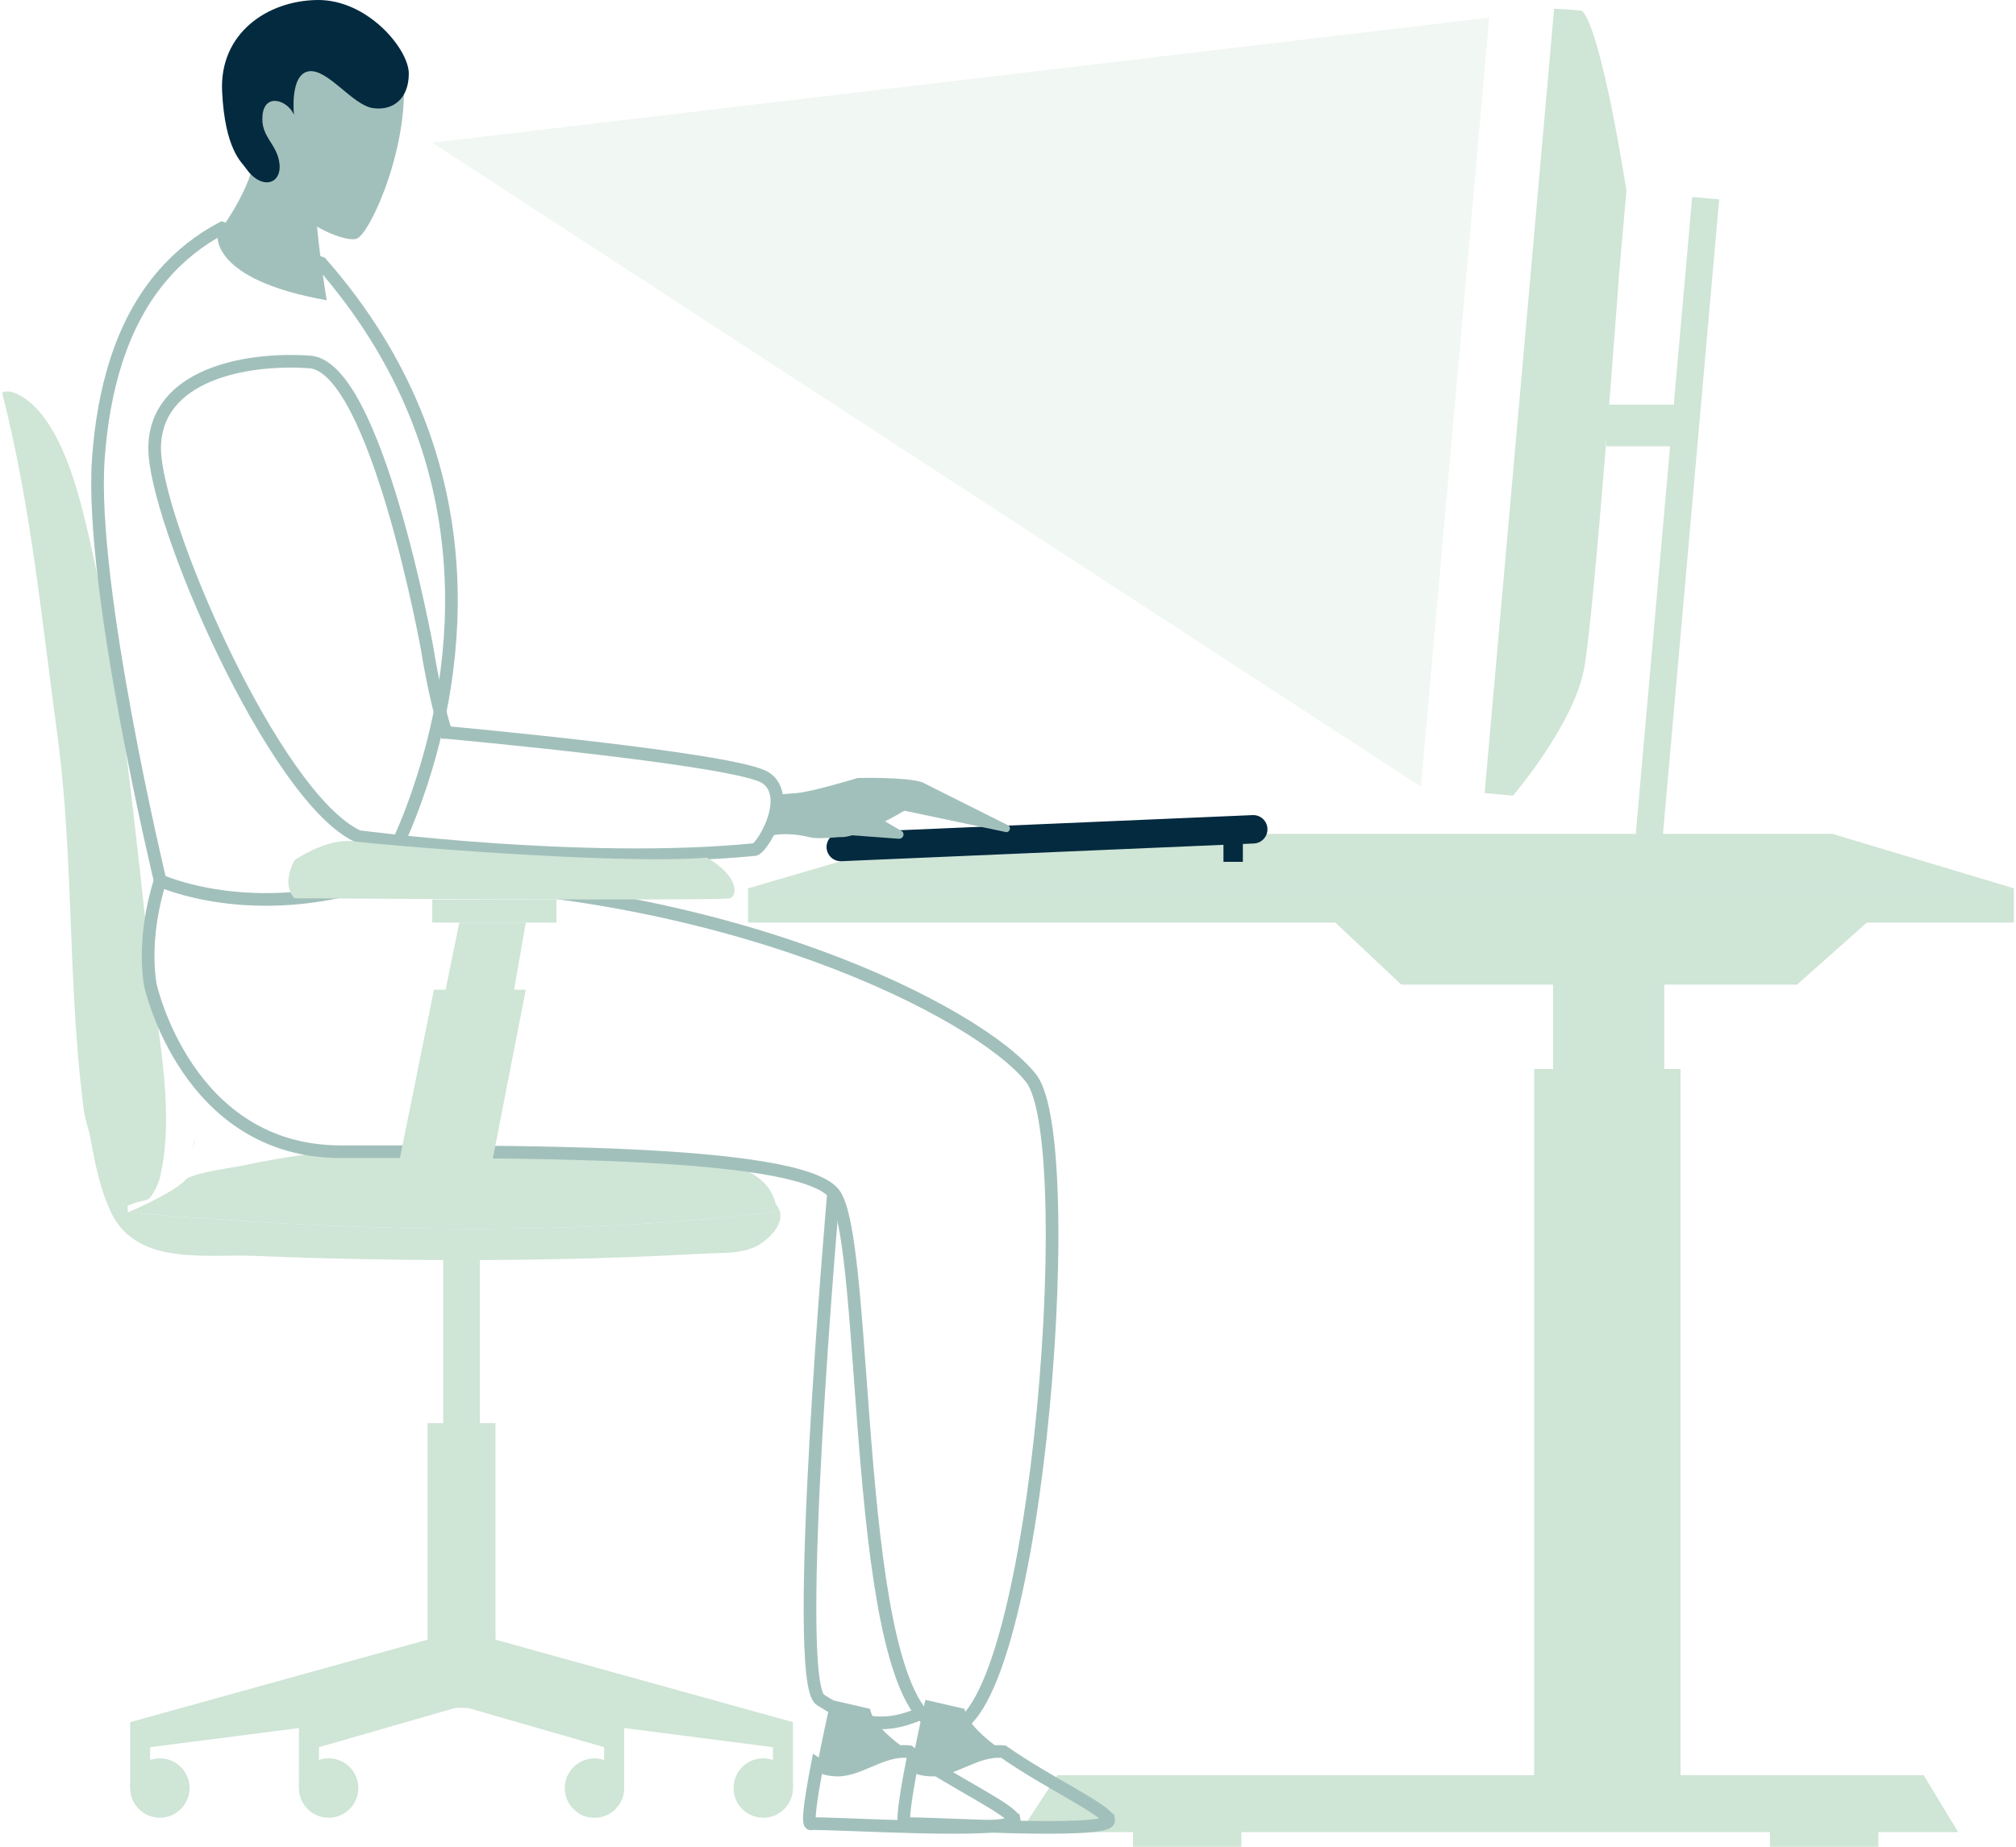 <svg width="478" height="438" viewBox="0 0 478 438" fill="none" xmlns="http://www.w3.org/2000/svg">
<g clip-path="url(#clip0_3024_106584)">
<path d="M477.507 210.676H177.366V218.808H477.507V210.676Z" fill="#CFE5D6"/>
<path d="M177.366 210.676L221.587 197.761H434.443L477.5 210.676H177.366Z" fill="#CFE5D6"/>
<path d="M394.595 230.307H368.246V396.146H394.595V230.307Z" fill="#CFE5D6"/>
<path d="M310.4 212.948L332.256 233.517H426.085L449.225 212.948H310.4Z" fill="#CFE5D6"/>
<path d="M464.285 434.507H241.914L250.724 421.006H456.104L464.285 434.507Z" fill="#CFE5D6"/>
<path d="M398.453 253.519H363.747V421.73H398.453V253.519Z" fill="#CFE5D6"/>
<path d="M294.335 430.926H268.628V437.994H294.335V430.926Z" fill="#CFE5D6"/>
<path d="M445.368 430.926H419.661V437.994H445.368V430.926Z" fill="#CFE5D6"/>
<path d="M368.492 2.064L352.011 188.094L358.732 188.692C358.732 188.692 373.124 171.9 375.597 158.569C378.07 145.238 383.935 64.45 383.935 64.45L385.634 45.241C385.634 45.241 379.908 7.893 375.213 2.662C375.88 2.429 368.492 2.064 368.492 2.064Z" fill="#CFE5D6"/>
<path d="M397.824 95.963H380.87V105.845H397.824V95.963Z" fill="#CFE5D6"/>
<path d="M407.621 47.284L401.221 46.717L386.761 210.041L393.162 210.608L407.621 47.284Z" fill="#CFE5D6"/>
<path d="M30.857 408.431L107.972 387.038V405.045L35.609 414.366V424.053H30.857V408.431Z" fill="#CFE5D6"/>
<path d="M70.875 408.431L107.972 387.038V405.045L75.626 414.366V424.053H70.875V408.431Z" fill="#CFE5D6"/>
<path d="M37.899 431.096C41.788 431.096 44.941 427.942 44.941 424.053C44.941 420.163 41.788 417.01 37.899 417.01C34.01 417.01 30.857 420.163 30.857 424.053C30.857 427.942 34.01 431.096 37.899 431.096Z" fill="#CFE5D6"/>
<path d="M77.917 431.096C81.806 431.096 84.959 427.942 84.959 424.053C84.959 420.163 81.806 417.01 77.917 417.01C74.028 417.01 70.875 420.163 70.875 424.053C70.875 427.942 74.028 431.096 77.917 431.096Z" fill="#CFE5D6"/>
<path d="M147.99 408.431L110.893 387.038V405.045L143.239 414.366V424.053H147.99V408.431Z" fill="#CFE5D6"/>
<path d="M147.902 425.197C148.525 421.358 145.918 417.74 142.08 417.117C138.241 416.494 134.624 419.101 134 422.94C133.377 426.78 135.984 430.397 139.823 431.021C143.662 431.644 147.279 429.037 147.902 425.197Z" fill="#CFE5D6"/>
<path d="M188.008 408.431L110.893 387.038V405.045L183.256 414.366V419.873L188.008 424.053V408.431Z" fill="#CFE5D6"/>
<path d="M180.966 431.096C184.855 431.096 188.008 427.942 188.008 424.053C188.008 420.163 184.855 417.01 180.966 417.01C177.077 417.01 173.924 420.163 173.924 424.053C173.924 427.942 177.077 431.096 180.966 431.096Z" fill="#CFE5D6"/>
<path d="M110.899 387.038H107.973V405.045H110.899V387.038Z" fill="#CFE5D6"/>
<path d="M113.775 294.021H105.084V400.425H113.775V294.021Z" fill="#CFE5D6"/>
<path d="M117.481 337.505H101.384V397.121H117.481V337.505Z" fill="#CFE5D6"/>
<path d="M26.144 254.482C28.41 264.678 29.662 274.755 30.197 284.787C30.247 285.7 30.291 286.612 30.329 287.531C81.391 291.893 131.2 293.479 182.338 287.594C183.181 287.519 183.949 287.198 184.666 286.694C186.095 289.709 183.206 292.944 180.758 294.694H180.771C178.153 296.569 175.113 296.978 172.005 297.123C170.5 297.199 168.99 297.205 167.499 297.287C167.31 297.293 167.121 297.312 166.932 297.312C155.297 297.96 143.648 298.388 131.993 298.621C107.992 299.112 83.971 298.791 59.976 297.841C50.574 297.469 38.051 299.326 30.487 292.963C28.901 291.622 27.529 289.929 26.447 287.77C26.352 287.575 26.264 287.368 26.17 287.166C22.627 279.632 21.607 269.877 19.939 261.814" fill="#CFE5D6"/>
<path d="M184.679 286.701C183.961 287.204 183.193 287.525 182.35 287.601C131.213 293.486 81.397 291.899 30.342 287.538C30.342 287.538 40.323 283.315 43.79 280.042C44.507 278.305 55.338 276.901 57.282 276.486C85.746 270.393 113.435 270.859 141.401 274.912C147.94 275.856 156.555 273.616 163.144 274.912C164.182 275.12 169.185 275.34 170.23 275.554C176.114 276.756 182.375 279.066 183.942 285.593C184.257 285.958 184.502 286.323 184.679 286.701Z" fill="#CFE5D6"/>
<path d="M46.37 269.531C46.37 269.531 46.37 269.575 46.364 269.6C46.213 270.689 45.974 271.639 45.647 272.483L46.377 269.531H46.37Z" fill="#CFE5D6"/>
<path d="M105.739 173.7C103.077 165.486 101.277 153.792 101.277 153.792C101.277 153.792 89.163 86.913 73.43 85.837C57.698 84.76 36.968 89.103 36.666 106.015C36.364 122.927 65.035 189.321 84.959 198.397C84.959 198.397 137.966 205.465 178.675 201.506C180.28 202.11 188.272 188.975 181.545 184.475C174.818 179.975 105.745 173.7 105.745 173.7H105.739Z" stroke="#A2C0BB" stroke-width="3" stroke-miterlimit="10"/>
<path d="M26.446 287.77C27.107 277.744 20.72 272.149 19.681 261.751C16.113 232.68 17.472 205.597 13.904 176.525C10.015 148.14 7.454 120.264 0.5 93.106C1.4 92.697 2.514 92.741 3.886 93.364C13.476 97.744 18.032 114.581 20.26 123.807C28.882 159.431 31.909 196.792 36.112 232.887C37.748 246.916 41.348 264.351 37.975 279.066C37.975 279.11 37.962 279.129 37.95 279.154C37.673 280.218 37.321 281.13 36.893 281.93C34.426 286.556 35.703 282.83 26.434 287.77H26.446Z" fill="#CFE5D6"/>
<path d="M219.976 419.729C225.665 420.478 231.259 414.719 237.93 415.437C233.034 411.975 229.227 408.425 228.692 405.272L219.416 403.145C219.416 403.145 217.647 410.899 216.188 418.445C217.238 419.181 218.472 419.647 219.976 419.735V419.729Z" fill="#A2C0BB"/>
<path d="M262.876 431.631C262.354 429.201 247.899 422.486 237.937 415.437C231.266 414.719 225.672 420.478 219.983 419.729C218.479 419.641 217.245 419.175 216.194 418.439C214.791 425.708 213.671 432.776 214.703 432.55C216.798 432.097 263.663 435.243 262.882 431.631H262.876Z" stroke="#A2C0BB" stroke-width="3" stroke-miterlimit="10"/>
<path d="M197.579 419.729C203.268 420.478 208.863 414.719 215.533 415.437C210.638 411.975 206.83 408.425 206.295 405.272L197.019 403.145C197.019 403.145 195.251 410.899 193.791 418.445C194.842 419.181 196.075 419.647 197.579 419.735V419.729Z" fill="#A2C0BB"/>
<path d="M240.479 431.631C239.956 429.201 225.501 422.486 215.539 415.437C208.869 414.719 203.274 420.478 197.585 419.729C196.081 419.641 194.848 419.175 193.797 418.439C192.394 425.708 191.273 432.776 192.305 432.55C194.401 432.097 241.265 435.243 240.485 431.631H240.479Z" stroke="#A2C0BB" stroke-width="3" stroke-miterlimit="10"/>
<path d="M37.969 208.851C33.451 223.195 35.666 233.649 35.666 233.649C35.666 233.649 44.256 273.099 80.737 273.143C117.218 273.188 188.694 272.332 197.624 282.918C206.554 293.504 201.412 403.421 223.262 409.854C245.111 416.28 256.709 271.331 244.494 255.741C232.286 240.157 171.659 209.071 89.925 208.851" stroke="#A2C0BB" stroke-width="3" stroke-miterlimit="10"/>
<path d="M197.629 282.918C197.629 282.918 187.516 398.745 194.521 403.144C201.525 407.544 207.805 411.112 218.428 406.304" stroke="#A2C0BB" stroke-width="3" stroke-miterlimit="10"/>
<path d="M77.458 71.203C49.486 66.263 51.6 55.519 51.6 55.519C51.6 55.519 60.058 44.416 60.454 36.215C60.454 36.215 61.839 36.423 63.745 36.945C68.012 38.103 74.897 40.816 74.784 46.172C74.702 49.923 75.331 55.915 75.992 61.089C76.703 66.602 77.458 71.197 77.458 71.197V71.203Z" fill="#A2C0BB"/>
<path d="M70.516 50.565C64.085 45.329 58.175 36.637 59.27 24.055C61.385 -0.264 95.481 16.654 95.481 16.654C97.595 33.307 88.08 54.99 84.644 56.576C82.983 57.344 76.52 55.456 70.516 50.565Z" fill="#A2C0BB"/>
<path d="M58.207 39.79C61.933 45.209 66.797 43.755 66.269 38.865C65.74 33.975 61.681 32.521 62.254 27.234C62.833 21.947 68.251 23.797 69.705 27.234C69.705 27.234 68.647 17.718 73.141 16.924C77.634 16.131 83.581 24.987 88.471 25.648C93.36 26.309 96.928 23.269 96.928 17.453C96.928 11.638 87.155 -0.132 75.261 0C63.368 0.132 52.002 7.924 52.663 21.676C53.324 35.429 57.301 38.456 58.214 39.79H58.207Z" fill="#032A3F"/>
<path d="M99.376 187.269C98.816 188.918 98.25 190.479 97.696 191.958C93.694 202.551 89.93 208.851 89.93 208.851C59.799 218.896 37.969 208.851 37.969 208.851C37.969 208.851 21.198 139.058 23.312 108.922C23.923 100.186 25.339 92.596 27.422 86.031C30.115 77.503 33.935 70.693 38.579 65.299C42.682 60.522 47.44 56.853 52.625 54.09L76.155 62.398C116.852 108.834 108.847 159.374 99.37 187.269H99.376Z" stroke="#A2C0BB" stroke-width="3" stroke-miterlimit="10"/>
<path d="M69.843 204.005C69.843 204.005 77.395 198.687 83.927 199.542C90.459 200.398 145.983 205.131 167.606 203.401C175.321 207.901 174.805 212.376 173.131 213.03C171.457 213.685 69.837 213.03 69.837 213.03C69.837 213.03 66.546 210.242 69.837 204.005H69.843Z" fill="#CFE5D6"/>
<path d="M131.924 218.808H109.426H102.491V213.32H131.924V218.808Z" fill="#CFE5D6"/>
<path d="M94.411 276.668L102.894 234.713H124.668L116.475 276.668H94.411Z" fill="#CFE5D6"/>
<path d="M105.65 234.713L108.91 218.808H124.668L121.295 238.093L105.65 234.713Z" fill="#CFE5D6"/>
<path d="M294.687 196.729H290.087V204.395H294.687V196.729Z" fill="#032A3F"/>
<path d="M297.293 200.046L199.492 204.244C197.636 204.326 196.063 202.884 195.981 201.021C195.899 199.165 197.34 197.591 199.203 197.509L297.003 193.311C298.86 193.23 300.433 194.671 300.515 196.534C300.596 198.391 299.155 199.964 297.293 200.046Z" fill="#032A3F"/>
<path d="M207.862 193.626L213.954 197.201C214.602 197.9 214.036 199.02 213.092 198.92L197.007 197.73L207.862 193.626Z" fill="#A2C0BB"/>
<path d="M184.483 188.352C184.483 188.352 183.716 188.509 188.838 188.094C192.564 187.792 203.356 184.513 203.356 184.513C203.356 184.513 214.772 184.204 218.661 185.526L238.868 195.653C239.793 195.968 239.585 197.327 238.61 197.359L214.432 192.267C214.432 192.267 203.356 198.926 199.109 198.517C199.109 198.517 193.917 199.026 192.255 198.617C186.239 197.119 182.583 198.227 182.583 198.227L184.49 188.358L184.483 188.352Z" fill="#A2C0BB"/>
<path opacity="0.29" d="M102.491 33.836L353.099 4.173L336.901 186.583L102.491 33.836Z" fill="#CFE5D6"/>
</g>
<defs>
<clipPath id="clip0_3024_106584">
<rect width="477" height="438" fill="white" transform="translate(0.5)"/>
</clipPath>
</defs>
</svg>
